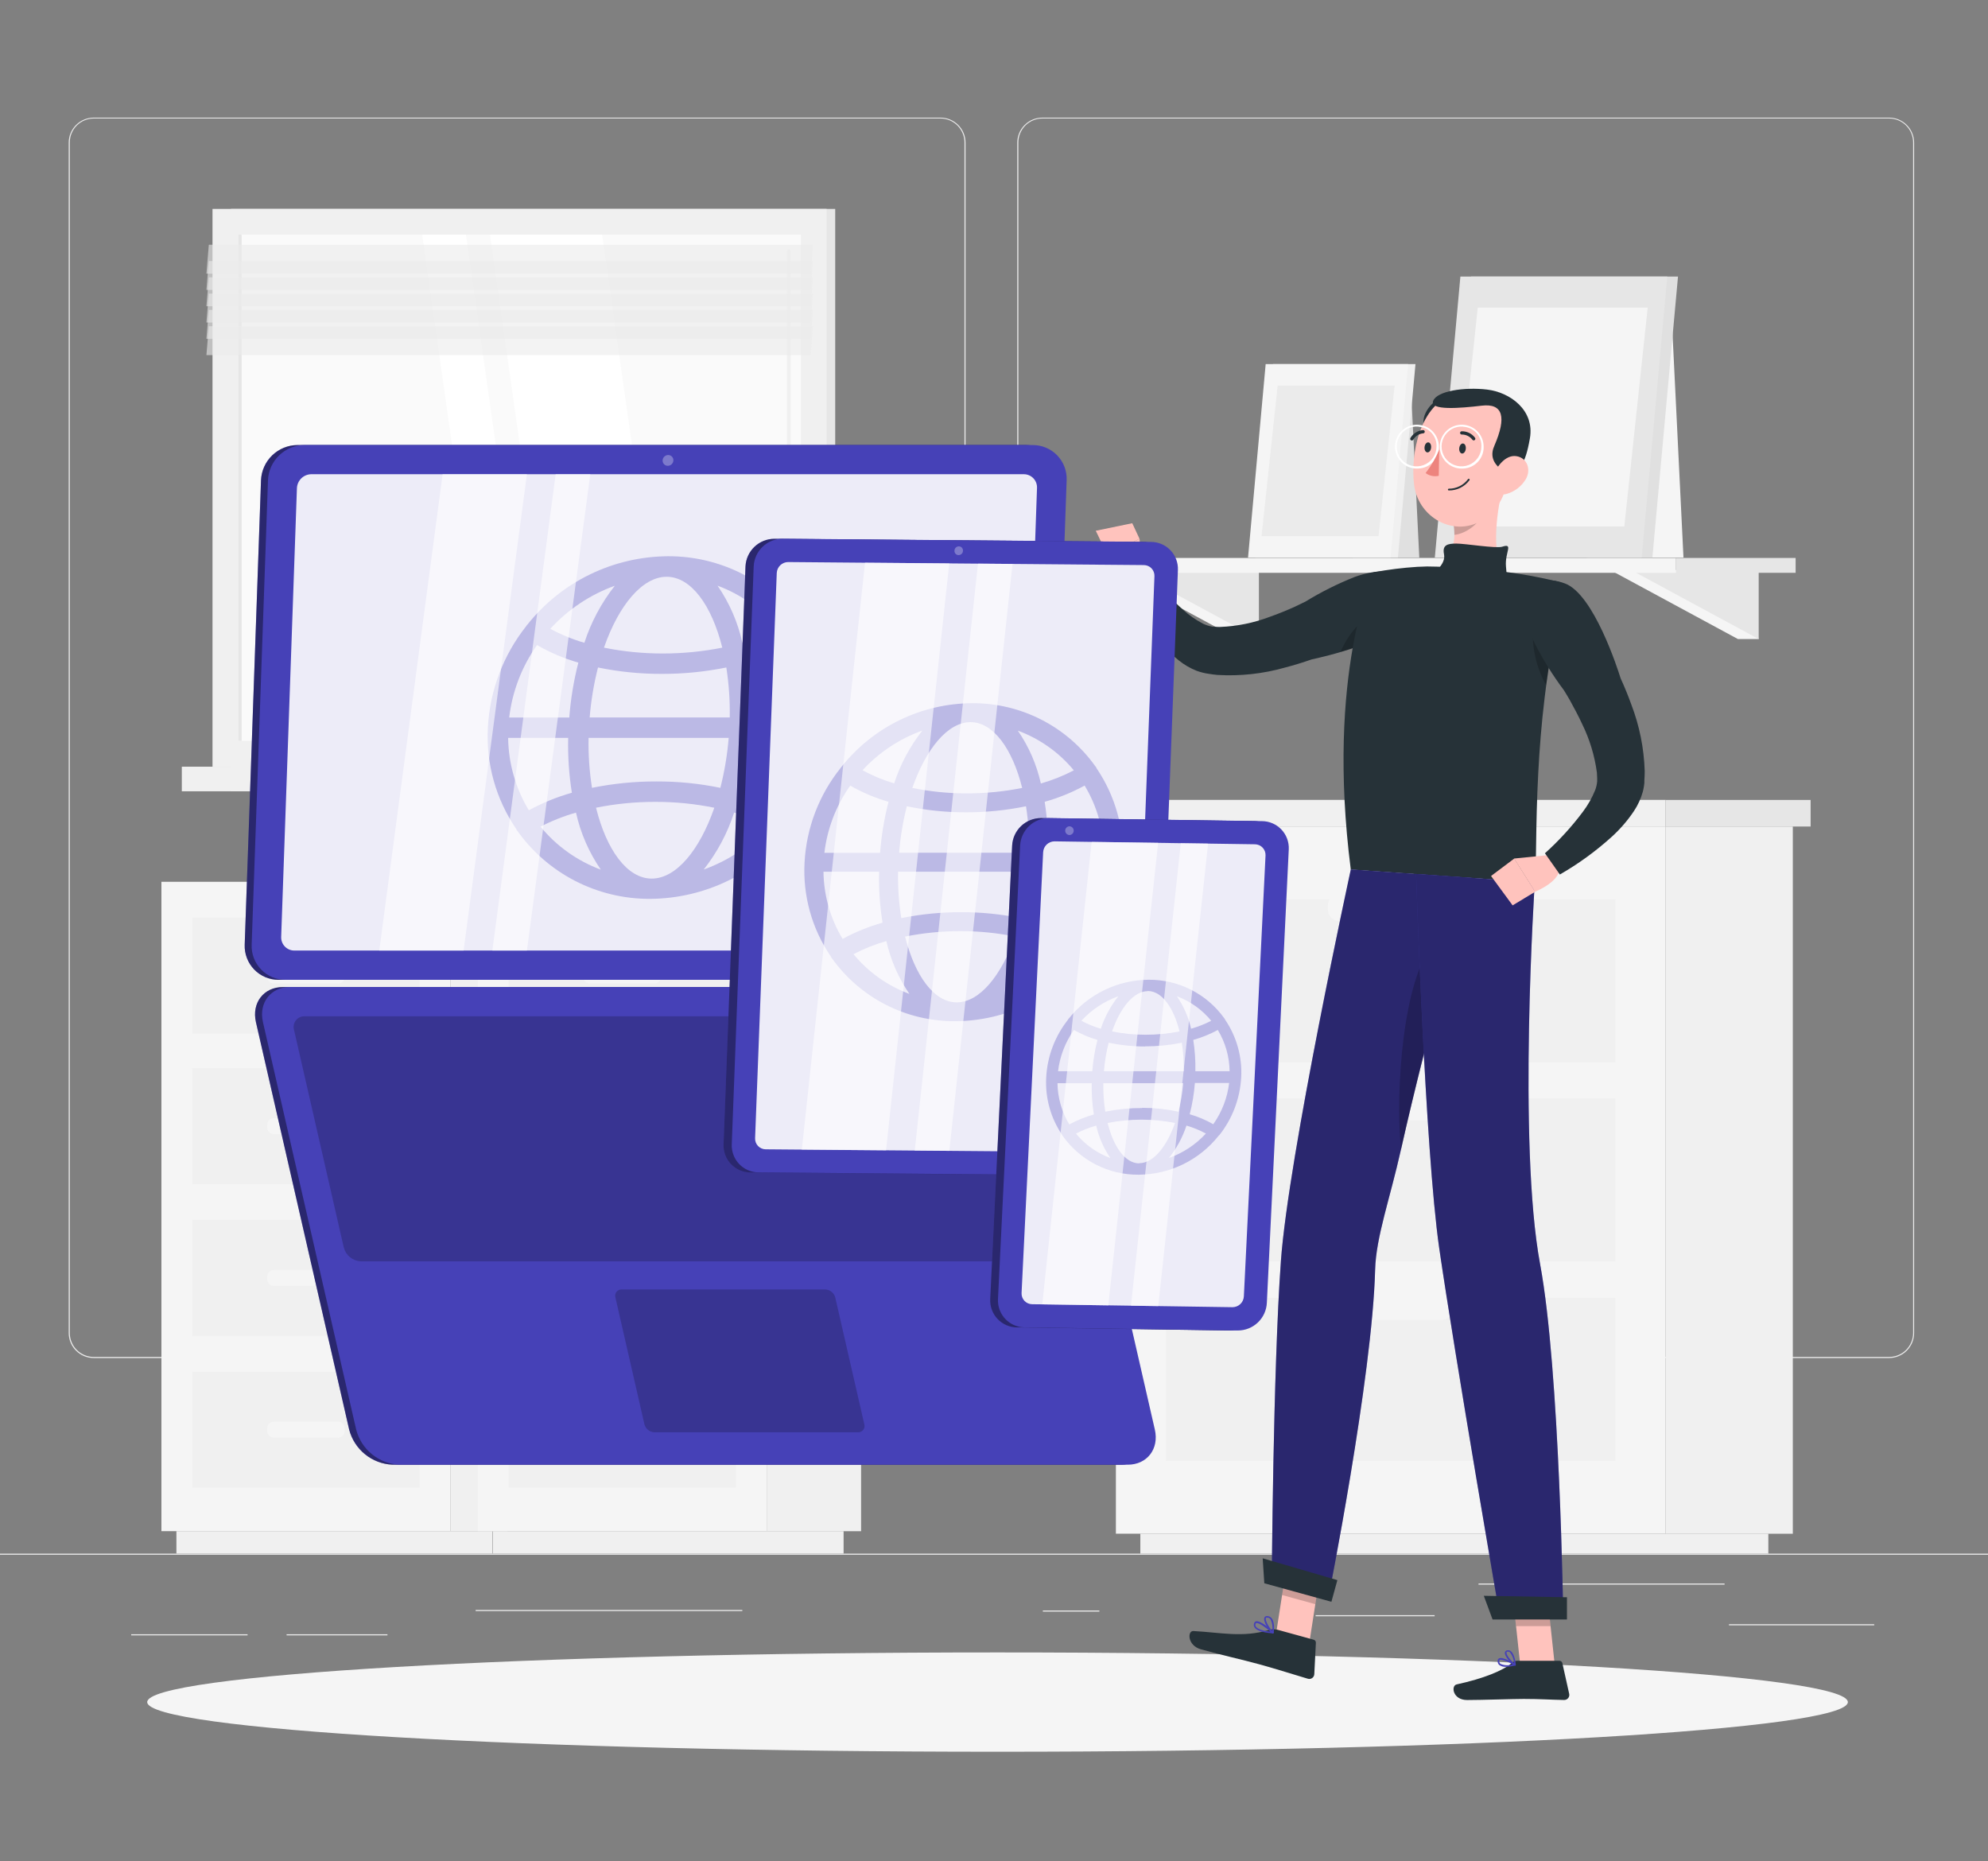 <?xml version="1.0" encoding="UTF-8"?> <svg xmlns="http://www.w3.org/2000/svg" width="563" height="527" viewBox="0 0 563 527" fill="none"><rect x="0" y="0" width="563" height="527" fill="#808080" stroke="none"/><g clip-path="url(#clip0_2642_1130)"><path d="M593 439.938H-28V440.248H593V439.938Z" fill="#EBEBEB"></path><path d="M530.776 459.922H489.641V460.232H530.776V459.922Z" fill="#EBEBEB"></path><path d="M311.339 456.035H295.33V456.346H311.339V456.035Z" fill="#EBEBEB"></path><path d="M406.29 457.352H372.582V457.662H406.29V457.352Z" fill="#EBEBEB"></path><path d="M488.399 448.398H418.71V448.709H488.399V448.398Z" fill="#EBEBEB"></path><path d="M70.106 462.766H37.155V463.076H70.106V462.766Z" fill="#EBEBEB"></path><path d="M109.725 462.766H81.159V463.076H109.725V462.766Z" fill="#EBEBEB"></path><path d="M210.228 455.887H134.702V456.197H210.228V455.887Z" fill="#EBEBEB"></path><path d="M266.354 384.546H26.536C24.658 384.543 22.857 383.794 21.53 382.465C20.203 381.135 19.457 379.333 19.457 377.454V40.338C19.473 38.47 20.226 36.684 21.552 35.368C22.877 34.052 24.668 33.312 26.536 33.309H266.354C268.235 33.309 270.039 34.056 271.369 35.386C272.699 36.716 273.446 38.52 273.446 40.4V377.454C273.446 379.335 272.699 381.139 271.369 382.469C270.039 383.799 268.235 384.546 266.354 384.546ZM26.536 33.557C24.74 33.56 23.018 34.276 21.749 35.548C20.48 36.819 19.767 38.542 19.767 40.338V377.454C19.767 379.251 20.48 380.974 21.749 382.245C23.018 383.516 24.74 384.232 26.536 384.236H266.354C268.152 384.232 269.875 383.517 271.146 382.246C272.417 380.975 273.132 379.252 273.136 377.454V40.338C273.132 38.541 272.417 36.818 271.146 35.547C269.875 34.276 268.152 33.56 266.354 33.557H26.536Z" fill="#EBEBEB"></path><path d="M535.011 384.546H295.181C293.301 384.543 291.499 383.795 290.17 382.465C288.84 381.136 288.092 379.334 288.089 377.454V40.338C288.108 38.469 288.864 36.683 290.191 35.367C291.519 34.051 293.312 33.312 295.181 33.309H535.011C536.877 33.315 538.665 34.057 539.988 35.373C541.311 36.688 542.062 38.472 542.078 40.338V377.454C542.078 379.331 541.334 381.131 540.01 382.46C538.685 383.79 536.887 384.54 535.011 384.546ZM295.181 33.557C293.383 33.56 291.66 34.276 290.389 35.547C289.118 36.818 288.403 38.541 288.399 40.338V377.454C288.403 379.252 289.118 380.975 290.389 382.246C291.66 383.517 293.383 384.232 295.181 384.236H535.011C536.808 384.232 538.531 383.517 539.802 382.246C541.073 380.975 541.789 379.252 541.792 377.454V40.338C541.789 38.541 541.073 36.818 539.802 35.547C538.531 34.276 536.808 33.56 535.011 33.557H295.181Z" fill="#EBEBEB"></path><path d="M65.41 217.102L236.533 217.102L236.533 59.156L65.41 59.156L65.41 217.102Z" fill="#E6E6E6"></path><path d="M60.182 217.102L234.087 217.102L234.087 59.156L60.182 59.156L60.182 217.102Z" fill="#F0F0F0"></path><path d="M65.41 224.066L236.533 224.066V217.099L65.41 217.099V224.066Z" fill="#E6E6E6"></path><path d="M51.488 224.066L225.393 224.066V217.099L51.488 217.099V224.066Z" fill="#F0F0F0"></path><path d="M226.784 209.796V66.469L67.498 66.469V209.796H226.784Z" fill="#FAFAFA"></path><path d="M190.865 209.796L170.521 66.469H138.775L159.119 209.796H190.865Z" fill="white"></path><path d="M223.405 202.52C223.544 202.52 223.677 202.465 223.774 202.368C223.872 202.27 223.927 202.137 223.927 201.999V71.228C223.939 71.152 223.934 71.075 223.913 71.001C223.892 70.927 223.855 70.858 223.805 70.8C223.754 70.741 223.692 70.694 223.622 70.662C223.552 70.63 223.476 70.613 223.399 70.613C223.322 70.613 223.246 70.63 223.176 70.662C223.106 70.694 223.044 70.741 222.994 70.8C222.944 70.858 222.907 70.927 222.886 71.001C222.865 71.075 222.86 71.152 222.871 71.228V201.999C222.871 202.068 222.885 202.137 222.912 202.201C222.939 202.265 222.979 202.323 223.029 202.372C223.078 202.421 223.137 202.459 223.202 202.484C223.267 202.51 223.336 202.522 223.405 202.52Z" fill="#F0F0F0"></path><path d="M152.301 209.796L131.957 66.469H119.574L139.918 209.796H152.301Z" fill="white"></path><path d="M68.429 209.784L68.429 66.457H67.497L67.497 209.784H68.429Z" fill="#E6E6E6"></path><path opacity="0.6" d="M58.456 77.486H229.579L230.262 69.301H59.139L58.456 77.486Z" fill="#EBEBEB"></path><path opacity="0.6" d="M58.456 82.094H229.579L230.262 73.922H59.139L58.456 82.094Z" fill="#EBEBEB"></path><path opacity="0.6" d="M58.456 86.716H229.579L230.262 78.531H59.139L58.456 86.716Z" fill="#EBEBEB"></path><path opacity="0.6" d="M58.456 91.333H229.579L230.262 83.148H59.139L58.456 91.333Z" fill="#EBEBEB"></path><path opacity="0.6" d="M58.456 95.943H229.579L230.262 87.758H59.139L58.456 95.943Z" fill="#EBEBEB"></path><path opacity="0.6" d="M58.456 100.564H229.579L230.262 92.379H59.139L58.456 100.564Z" fill="#EBEBEB"></path><path d="M471.657 434.301H507.725V234.041H471.657V434.301Z" fill="#F0F0F0"></path><path d="M322.94 439.926H500.794V434.287H322.94V439.926Z" fill="#F0F0F0"></path><path d="M471.656 234.027H316.021V434.287H471.656V234.027Z" fill="#F5F5F5"></path><path d="M457.473 311.082H330.192V357.247H457.473V311.082Z" fill="#F0F0F0"></path><path d="M457.473 367.543H330.192V413.708H457.473V367.543Z" fill="#F0F0F0"></path><path d="M379.376 317.266H408.303C410.148 317.266 411.644 315.77 411.644 313.925V312.869C411.644 311.024 410.148 309.528 408.303 309.528H379.376C377.531 309.528 376.035 311.024 376.035 312.869V313.925C376.035 315.77 377.531 317.266 379.376 317.266Z" fill="#F5F5F5"></path><path d="M457.473 254.621H330.192V300.786H457.473V254.621Z" fill="#F0F0F0"></path><path d="M379.376 260.816H408.303C410.148 260.816 411.644 259.321 411.644 257.475V256.42C411.644 254.575 410.148 253.079 408.303 253.079H379.376C377.531 253.079 376.035 254.575 376.035 256.42V257.475C376.035 259.321 377.531 260.816 379.376 260.816Z" fill="#F5F5F5"></path><path d="M379.376 373.727H408.303C410.148 373.727 411.644 372.231 411.644 370.386V369.33C411.644 367.485 410.148 365.989 408.303 365.989H379.376C377.531 365.989 376.035 367.485 376.035 369.33V370.386C376.035 372.231 377.531 373.727 379.376 373.727Z" fill="#F5F5F5"></path><path d="M311.215 234.027L471.656 234.027V226.501L311.215 226.501V234.027Z" fill="#F0F0F0"></path><path d="M512.766 226.516H471.656V234.042H512.766V226.516Z" fill="#E6E6E6"></path><path d="M127.56 433.582H143.719L143.719 249.704H127.56L127.56 433.582Z" fill="#F0F0F0"></path><path d="M49.96 439.914H139.446V433.567H49.96V439.914Z" fill="#F0F0F0"></path><path d="M127.573 249.691H45.713V433.569H127.573V249.691Z" fill="#F5F5F5"></path><path d="M118.829 345.449H54.432V378.288H118.829V345.449Z" fill="#F0F0F0"></path><path d="M118.829 388.422H54.432V421.26H118.829V388.422Z" fill="#F0F0F0"></path><path d="M77.545 364.117H95.74C96.769 364.117 97.603 363.283 97.603 362.254V361.472C97.603 360.443 96.769 359.609 95.74 359.609H77.545C76.516 359.609 75.682 360.443 75.682 361.472V362.254C75.682 363.283 76.516 364.117 77.545 364.117Z" fill="#F5F5F5"></path><path d="M77.545 407.09H95.74C96.769 407.09 97.603 406.256 97.603 405.227V404.444C97.603 403.415 96.769 402.581 95.74 402.581H77.545C76.516 402.581 75.682 403.415 75.682 404.444V405.227C75.682 406.256 76.516 407.09 77.545 407.09Z" fill="#F5F5F5"></path><path d="M118.829 259.836H54.432V292.674H118.829V259.836Z" fill="#F0F0F0"></path><path d="M118.829 302.477H54.432V335.315H118.829V302.477Z" fill="#F0F0F0"></path><path d="M77.545 278.504H95.74C96.769 278.504 97.603 277.67 97.603 276.641V275.858C97.603 274.83 96.769 273.995 95.74 273.995H77.545C76.516 273.995 75.682 274.83 75.682 275.858V276.641C75.682 277.67 76.516 278.504 77.545 278.504Z" fill="#F5F5F5"></path><path d="M77.545 321.141H95.74C96.769 321.141 97.603 320.307 97.603 319.278V318.495C97.603 317.466 96.769 316.632 95.74 316.632H77.545C76.516 316.632 75.682 317.466 75.682 318.495V319.278C75.682 320.307 76.516 321.141 77.545 321.141Z" fill="#F5F5F5"></path><path d="M217.134 433.582H243.861L243.861 249.704H217.134L217.134 433.582Z" fill="#F0F0F0"></path><path d="M139.546 439.914H238.906V433.567H139.546V439.914Z" fill="#F0F0F0"></path><path d="M217.146 249.691H135.286V433.569H217.146V249.691Z" fill="#F5F5F5"></path><path d="M208.414 345.449H144.017V378.288H208.414V345.449Z" fill="#F0F0F0"></path><path d="M208.414 388.422H144.017V421.26H208.414V388.422Z" fill="#F0F0F0"></path><path d="M167.106 364.117H185.301C186.33 364.117 187.164 363.283 187.164 362.254V361.472C187.164 360.443 186.33 359.609 185.301 359.609H167.106C166.077 359.609 165.243 360.443 165.243 361.472V362.254C165.243 363.283 166.077 364.117 167.106 364.117Z" fill="#F5F5F5"></path><path d="M167.106 407.09H185.301C186.33 407.09 187.164 406.256 187.164 405.227V404.444C187.164 403.415 186.33 402.581 185.301 402.581H167.106C166.077 402.581 165.243 403.415 165.243 404.444V405.227C165.243 406.256 166.077 407.09 167.106 407.09Z" fill="#F5F5F5"></path><path d="M208.414 259.836H144.017V292.674H208.414V259.836Z" fill="#F0F0F0"></path><path d="M208.414 302.477H144.017V335.315H208.414V302.477Z" fill="#F0F0F0"></path><path d="M167.106 278.504H185.301C186.33 278.504 187.164 277.67 187.164 276.641V275.858C187.164 274.83 186.33 273.995 185.301 273.995H167.106C166.077 273.995 165.243 274.83 165.243 275.858V276.641C165.243 277.67 166.077 278.504 167.106 278.504Z" fill="#F5F5F5"></path><path d="M167.106 321.141H185.301C186.33 321.141 187.164 320.307 187.164 319.278V318.495C187.164 317.466 186.33 316.632 185.301 316.632H167.106C166.077 316.632 165.243 317.466 165.243 318.495V319.278C165.243 320.307 166.077 321.141 167.106 321.141Z" fill="#F5F5F5"></path><path d="M449.462 157.892H476.761L473.544 92.215H449.462V157.892Z" fill="#F5F5F5"></path><path d="M492.175 161.445L498.062 180.957H492.175L456.082 161.445H492.175Z" fill="#F5F5F5"></path><path d="M498.061 161.445V180.957L461.969 161.445H498.061Z" fill="#E6E6E6"></path><path d="M350.636 161.445L356.524 180.957H350.636L314.544 161.445H350.636Z" fill="#F5F5F5"></path><path d="M356.523 161.445V180.957L320.431 161.445H356.523Z" fill="#E6E6E6"></path><path d="M508.519 157.992H474.638V162.203H508.519V157.992Z" fill="#E6E6E6"></path><path d="M306.185 162.203L474.638 162.203V157.993L306.185 157.993V162.203Z" fill="#F5F5F5"></path><path d="M409.37 157.892H467.955L475.209 78.305H416.611L409.37 157.892Z" fill="#E0E0E0"></path><path d="M406.34 157.892H464.925L472.166 78.305H413.581L406.34 157.892Z" fill="#E6E6E6"></path><path d="M460.006 149.089L466.626 87.113H418.499L411.879 149.089H460.006Z" fill="#F5F5F5"></path><path d="M383.151 157.893H401.943L399.72 112.672H383.151V157.893Z" fill="#E0E0E0"></path><path d="M355.542 157.895H395.882L400.863 103.098H360.522L355.542 157.895Z" fill="#F0F0F0"></path><path d="M353.443 157.895H393.796L398.776 103.098H358.436L353.443 157.895Z" fill="#F5F5F5"></path><path d="M390.405 151.831L394.963 109.156H361.827L357.269 151.831H390.405Z" fill="#EBEBEB"></path><path d="M282.5 496.029C415.496 496.029 523.311 489.734 523.311 481.97C523.311 474.205 415.496 467.91 282.5 467.91C149.503 467.91 41.688 474.205 41.688 481.97C41.688 489.734 149.503 496.029 282.5 496.029Z" fill="#F5F5F5"></path><path d="M370.806 465.139L361.392 462.556L364.894 440.051L374.308 442.647L370.806 465.139Z" fill="#FFC3BD"></path><path d="M440.296 471.398H430.521L428.087 448.781H437.861L440.296 471.398Z" fill="#FFC3BD"></path><path d="M429.726 470.27H441.625C441.819 470.271 442.007 470.337 442.158 470.459C442.309 470.581 442.415 470.751 442.457 470.94L444.394 479.634C444.439 479.847 444.436 480.067 444.384 480.277C444.332 480.488 444.233 480.685 444.094 480.852C443.956 481.019 443.781 481.153 443.584 481.243C443.386 481.333 443.171 481.378 442.954 481.373C439.128 481.311 436.334 481.075 431.502 481.075C428.534 481.075 419.592 481.385 415.493 481.385C411.394 481.385 410.848 477.336 412.525 476.964C420.051 475.324 425.727 473.052 428.137 470.891C428.571 470.492 429.138 470.271 429.726 470.27Z" fill="#263238"></path><path d="M361.752 461.474L372.035 464.306C372.222 464.359 372.385 464.474 372.498 464.632C372.611 464.79 372.667 464.981 372.656 465.175L372.209 474.055C372.201 474.271 372.144 474.481 372.042 474.671C371.94 474.861 371.796 475.025 371.621 475.15C371.446 475.276 371.245 475.36 371.033 475.397C370.82 475.433 370.603 475.42 370.396 475.359C366.67 474.267 361.404 472.577 356.734 471.298C351.282 469.795 346.487 468.814 340.104 467.026C336.241 465.958 336.241 461.76 337.955 461.847C345.767 462.269 351.828 463.759 359.268 461.586C360.069 461.318 360.929 461.279 361.752 461.474Z" fill="#263238"></path><path opacity="0.2" d="M364.893 440.062L363.08 451.65L372.507 454.246L374.308 442.658L364.893 440.062Z" fill="black"></path><path opacity="0.2" d="M437.861 448.797H428.087L429.354 460.459H439.116L437.861 448.797Z" fill="black"></path><path d="M323.56 161.931L322.716 152.566L313.55 157.025C313.55 157.025 315.959 165.334 320.505 164.477L323.56 161.931Z" fill="#FFC3BD"></path><path d="M320.654 148.156L310.32 150.292L313.574 157.024L322.715 152.565L320.654 148.156Z" fill="#FFC3BD"></path><path d="M383.71 163.347C378.83 165.281 374.126 167.633 369.651 170.377C368.694 170.849 367.738 171.321 366.769 171.768C364.409 172.836 362.012 173.817 359.603 174.662C355.098 176.373 350.346 177.342 345.531 177.531C345.009 177.531 344.475 177.531 343.978 177.468H343.618H343.457C343.327 177.452 343.198 177.427 343.072 177.394C342.249 177.236 341.451 176.968 340.699 176.599C338.606 175.513 336.664 174.155 334.924 172.563C330.984 168.997 327.398 165.058 324.218 160.801L317.847 164.44C320.337 169.889 323.397 175.06 326.975 179.865C328.945 182.515 331.24 184.906 333.806 186.982C335.352 188.234 337.083 189.24 338.936 189.963C339.473 190.158 340.02 190.324 340.575 190.46L341.457 190.658L342.14 190.77C343.022 190.932 343.904 191.031 344.773 191.118C351.221 191.5 357.687 190.795 363.9 189.031C366.483 188.361 368.992 187.578 371.464 186.721C374.122 186.162 395.981 181.319 399.719 173.482C404.551 163.334 395.335 159.199 383.71 163.347Z" fill="#263238"></path><path opacity="0.2" d="M379.574 184.622C382.646 183.743 385.665 182.69 388.616 181.467L389.361 173.469C389.361 173.469 383.524 175.853 379.574 184.622Z" fill="black"></path><path d="M441.475 164.762C441.76 164.835 442.027 164.965 442.262 165.142C442.497 165.319 442.695 165.541 442.844 165.795C442.992 166.049 443.09 166.33 443.13 166.621C443.17 166.913 443.152 167.21 443.077 167.494C440.523 177.345 438.644 187.358 437.451 197.464C436.532 205.027 435.973 212.243 435.638 218.801C434.818 234.152 435.153 245.852 434.706 249.851C427.068 249.33 398.291 247.367 382.542 246.225C375.45 190.67 389.001 162.054 389.001 162.054C393.105 161.283 397.253 160.764 401.421 160.502C402.302 160.502 403.197 160.415 404.116 160.402C411.525 160.489 418.923 161.003 426.273 161.942C427.664 162.104 429.067 162.315 430.446 162.539C434.942 163.222 438.991 164.166 441.475 164.762Z" fill="#263238"></path><path opacity="0.2" d="M434.433 174.898C433.403 181.474 434.61 188.205 437.861 194.013C438.482 189.405 439.252 184.698 440.196 179.941L434.433 174.898Z" fill="black"></path><path d="M425.876 136.805C423.976 143.847 422.15 156.403 425.777 162.03C421.865 165.532 417.207 164.65 413.22 164.029C408.364 163.272 407.718 162.166 409.258 159.893C410.215 158.85 410.389 157.782 411.295 155.348C412.028 152.781 412.088 150.07 411.469 147.473L425.876 136.805Z" fill="#FFC3BD"></path><path d="M408.936 156.886C409.569 160.078 405.619 161.78 406.774 163.171C407.93 164.562 418.226 168.064 422.759 166.412C427.292 164.761 426.808 164.351 426.485 160.352C426.162 156.352 428.721 153.744 425.417 154.812C423.728 155.359 414.959 153.918 412.438 153.918C409.917 153.918 408.426 154.328 408.936 156.886Z" fill="#263238"></path><path opacity="0.2" d="M420.001 141.164L411.469 147.461C411.726 148.775 411.863 150.109 411.879 151.448C414.946 151.224 419.331 148.181 419.902 145.027C420.166 143.755 420.2 142.447 420.001 141.164Z" fill="black"></path><path d="M407.01 113.342C404.836 114.348 401.321 119.043 404.215 122.148C407.109 125.253 410.077 111.939 407.01 113.342Z" fill="#263238"></path><path d="M428.732 126.559C427.13 136.122 426.671 141.798 421.28 146.232C413.195 152.889 401.781 147.226 400.489 137.377C399.334 128.521 402.154 114.375 411.978 111.543C414.14 110.903 416.431 110.827 418.631 111.323C420.831 111.818 422.867 112.869 424.547 114.374C426.226 115.879 427.492 117.789 428.225 119.922C428.958 122.055 429.132 124.339 428.732 126.559Z" fill="#FFC3BD"></path><path d="M425.876 133.414C422.299 131.141 422.15 128.508 423.23 126.148C426.671 118.175 425.714 114.138 419.604 114.871C413.493 115.604 404.787 116.312 405.867 113.517C406.948 110.723 414.623 109.543 421.144 110.313C427.664 111.083 434.657 116.15 433.266 124.124C431.924 131.75 430.297 133.911 425.876 133.414Z" fill="#263238"></path><path d="M432.161 135.586C430.941 137.698 428.937 139.242 426.584 139.884C423.454 140.703 421.951 137.896 422.858 134.916C423.678 132.295 426.298 128.706 429.416 129.165C432.533 129.625 433.626 132.978 432.161 135.586Z" fill="#FFC3BD"></path><path d="M360.162 448.509L376.097 452.894C376.097 452.894 388.654 389.961 389.436 359.545C389.672 350.292 393.671 339.35 396.727 325.613C400.602 308.312 405.421 289.595 409.42 274.94C413.618 259.502 416.81 248.585 416.81 248.585L382.555 246.188C382.555 246.188 364.869 327.427 362.745 357.16C360.522 388.074 360.162 448.509 360.162 448.509Z" fill="#4641B7"></path><path opacity="0.4" d="M360.162 448.509L376.097 452.894C376.097 452.894 388.654 389.961 389.436 359.545C389.672 350.292 393.671 339.35 396.727 325.613C400.602 308.312 405.421 289.595 409.42 274.94C413.618 259.502 416.81 248.585 416.81 248.585L382.555 246.188C382.555 246.188 364.869 327.427 362.745 357.16C360.522 388.074 360.162 448.509 360.162 448.509Z" fill="black"></path><path opacity="0.2" d="M396.763 325.614C400.638 308.313 405.457 289.596 409.457 274.94L405.904 267.277C397.372 277.375 395.087 308.636 396.763 325.614Z" fill="black"></path><path d="M401.036 247.48C401.036 247.48 403.52 325.18 407.594 353.498C412.115 384.548 424.833 458.198 424.833 458.198H442.718C442.718 458.198 441.761 388.025 436.16 357.981C429.776 323.777 434.657 249.828 434.657 249.828L401.036 247.48Z" fill="#4641B7"></path><path opacity="0.4" d="M401.036 247.48C401.036 247.48 403.52 325.18 407.594 353.498C412.115 384.548 424.833 458.198 424.833 458.198H442.718C442.718 458.198 441.761 388.025 436.16 357.981C429.776 323.777 434.657 249.828 434.657 249.828L401.036 247.48Z" fill="black"></path><path d="M422.697 458.582H443.761V452.285L420.213 451.875L422.697 458.582Z" fill="#263238"></path><path d="M358.05 448.325L377.053 453.566L378.742 447.431L357.591 441.258L358.05 448.325Z" fill="#263238"></path><path d="M415.108 127.092C415.033 127.875 414.549 128.471 414.04 128.421C413.53 128.372 413.17 127.689 413.257 126.906C413.344 126.124 413.816 125.527 414.338 125.577C414.859 125.627 415.195 126.31 415.108 127.092Z" fill="#263238"></path><path d="M405.283 126.78C405.209 127.562 404.724 128.159 404.203 128.096C403.681 128.034 403.346 127.364 403.433 126.581C403.52 125.799 403.992 125.215 404.513 125.265C405.035 125.314 405.37 125.997 405.283 126.78Z" fill="#263238"></path><path d="M414.413 132.669C413.169 132.761 411.926 132.477 410.847 131.853C409.767 131.229 408.9 130.294 408.358 129.171C407.817 128.047 407.627 126.787 407.812 125.554C407.997 124.32 408.549 123.171 409.397 122.256C410.244 121.341 411.347 120.703 412.563 120.423C413.778 120.144 415.049 120.237 416.211 120.691C417.373 121.144 418.371 121.937 419.076 122.966C419.781 123.994 420.16 125.212 420.163 126.459C420.217 128.043 419.643 129.584 418.566 130.747C417.489 131.91 415.996 132.601 414.413 132.669ZM414.413 120.807C413.28 120.702 412.142 120.942 411.148 121.495C410.154 122.049 409.351 122.89 408.844 123.908C408.337 124.926 408.149 126.074 408.306 127.2C408.463 128.327 408.957 129.38 409.724 130.22C410.49 131.061 411.493 131.65 412.6 131.911C413.707 132.171 414.867 132.091 415.928 131.68C416.989 131.269 417.9 130.547 418.543 129.608C419.186 128.67 419.53 127.559 419.53 126.421C419.584 125.005 419.076 123.625 418.118 122.581C417.16 121.536 415.828 120.912 414.413 120.845V120.807Z" fill="white"></path><path d="M401.732 132.669C400.488 132.761 399.246 132.477 398.166 131.853C397.086 131.229 396.219 130.294 395.678 129.171C395.137 128.047 394.946 126.787 395.131 125.554C395.317 124.32 395.869 123.171 396.716 122.256C397.563 121.341 398.667 120.703 399.882 120.423C401.097 120.144 402.369 120.237 403.53 120.691C404.692 121.144 405.69 121.937 406.395 122.966C407.1 123.994 407.479 125.212 407.482 126.459C407.536 128.043 406.962 129.584 405.885 130.747C404.808 131.91 403.316 132.601 401.732 132.669ZM401.732 120.807C400.6 120.697 399.462 120.932 398.466 121.48C397.47 122.028 396.663 122.865 396.151 123.88C395.639 124.895 395.446 126.041 395.597 127.168C395.748 128.295 396.236 129.35 396.997 130.194C397.758 131.039 398.756 131.634 399.861 131.901C400.967 132.168 402.127 132.094 403.189 131.69C404.252 131.286 405.168 130.571 405.816 129.637C406.465 128.703 406.816 127.595 406.824 126.459C406.888 125.04 406.389 123.654 405.435 122.602C404.481 121.55 403.15 120.919 401.732 120.845V120.807Z" fill="white"></path><path d="M407.594 127.289C406.616 129.678 405.317 131.922 403.731 133.959C404.259 134.35 404.866 134.622 405.51 134.755C406.153 134.888 406.818 134.879 407.457 134.729L407.594 127.289Z" fill="#ED847E"></path><path d="M417.443 124.694C417.361 124.712 417.276 124.706 417.196 124.678C417.117 124.649 417.048 124.599 416.996 124.532C416.647 124.066 416.193 123.689 415.671 123.43C415.149 123.171 414.573 123.038 413.99 123.042C413.93 123.047 413.869 123.04 413.812 123.021C413.754 123.003 413.701 122.973 413.655 122.934C413.608 122.895 413.571 122.847 413.543 122.793C413.515 122.739 413.499 122.68 413.494 122.62C413.489 122.559 413.496 122.499 413.514 122.441C413.533 122.383 413.563 122.33 413.602 122.284C413.641 122.238 413.689 122.2 413.743 122.172C413.797 122.145 413.856 122.128 413.916 122.123C414.649 122.102 415.377 122.257 416.038 122.574C416.699 122.892 417.275 123.363 417.716 123.949C417.793 124.046 417.828 124.17 417.814 124.293C417.8 124.416 417.738 124.529 417.642 124.607C417.582 124.648 417.514 124.678 417.443 124.694Z" fill="#263238"></path><path d="M410.301 138.877C411.44 138.893 412.567 138.637 413.586 138.129C414.606 137.622 415.49 136.877 416.163 135.958C416.2 135.902 416.212 135.834 416.198 135.769C416.184 135.704 416.145 135.647 416.089 135.611C416.061 135.593 416.03 135.58 415.998 135.574C415.965 135.568 415.932 135.569 415.9 135.576C415.834 135.59 415.777 135.629 415.741 135.685C415.108 136.528 414.286 137.211 413.342 137.679C412.397 138.148 411.355 138.388 410.301 138.38C410.268 138.38 410.236 138.387 410.206 138.399C410.176 138.412 410.149 138.43 410.125 138.453C410.102 138.476 410.084 138.504 410.072 138.534C410.059 138.564 410.053 138.596 410.053 138.629C410.053 138.661 410.059 138.694 410.072 138.724C410.084 138.754 410.102 138.781 410.125 138.804C410.149 138.827 410.176 138.846 410.206 138.858C410.236 138.871 410.268 138.877 410.301 138.877Z" fill="#263238"></path><path d="M399.868 124.733C399.768 124.734 399.67 124.708 399.583 124.659C399.481 124.592 399.409 124.49 399.382 124.372C399.354 124.254 399.373 124.13 399.434 124.025C399.808 123.39 400.329 122.854 400.954 122.463C401.579 122.072 402.288 121.837 403.023 121.777C403.146 121.777 403.264 121.825 403.353 121.911C403.441 121.997 403.492 122.114 403.495 122.237C403.492 122.359 403.443 122.475 403.358 122.563C403.273 122.651 403.158 122.703 403.036 122.709C402.457 122.762 401.901 122.953 401.412 123.266C400.923 123.58 400.518 124.006 400.229 124.51C400.19 124.572 400.137 124.624 400.074 124.663C400.012 124.702 399.942 124.726 399.868 124.733Z" fill="#263238"></path><path d="M426.497 471.982C425.83 472.033 425.165 471.858 424.61 471.485C424.434 471.333 424.298 471.141 424.216 470.924C424.133 470.707 424.106 470.473 424.138 470.243C424.135 470.11 424.169 469.979 424.237 469.864C424.305 469.75 424.404 469.658 424.523 469.597C425.616 469.038 428.758 470.976 429.118 471.199C429.154 471.223 429.183 471.256 429.201 471.296C429.219 471.336 429.224 471.38 429.217 471.423C429.213 471.47 429.194 471.515 429.163 471.55C429.132 471.586 429.09 471.611 429.043 471.621C428.211 471.836 427.357 471.957 426.497 471.982ZM425.044 469.957C424.941 469.948 424.837 469.97 424.746 470.019C424.672 470.019 424.61 470.106 424.597 470.292C424.576 470.446 424.593 470.603 424.647 470.748C424.701 470.893 424.791 471.023 424.908 471.125C425.998 471.622 427.238 471.684 428.373 471.298C427.359 470.642 426.229 470.187 425.044 469.957Z" fill="#4641B7"></path><path d="M429.056 471.636H428.944C427.938 471.089 425.976 468.941 426.187 467.91C426.221 467.74 426.312 467.587 426.445 467.476C426.579 467.365 426.746 467.303 426.919 467.301C427.097 467.276 427.277 467.29 427.449 467.341C427.62 467.393 427.779 467.481 427.913 467.599C429.043 468.518 429.279 471.325 429.279 471.462C429.285 471.503 429.279 471.545 429.261 471.582C429.244 471.62 429.215 471.651 429.18 471.673C429.136 471.672 429.093 471.659 429.056 471.636ZM427.081 467.674H426.982C426.683 467.674 426.646 467.848 426.646 467.91C426.522 468.543 427.764 470.17 428.77 470.928C428.705 469.816 428.302 468.75 427.615 467.872C427.45 467.731 427.236 467.659 427.019 467.674H427.081Z" fill="#4641B7"></path><path d="M360.484 462.519C358.882 462.408 356.088 462.035 355.305 460.83C355.179 460.651 355.102 460.442 355.082 460.224C355.063 460.006 355.101 459.787 355.193 459.588C355.229 459.467 355.296 459.357 355.388 459.27C355.479 459.183 355.592 459.121 355.715 459.091C357.032 458.793 360.298 461.737 360.683 462.072C360.718 462.1 360.744 462.138 360.757 462.181C360.77 462.224 360.77 462.27 360.757 462.313C360.743 462.356 360.717 462.394 360.682 462.422C360.647 462.45 360.604 462.467 360.559 462.47L360.484 462.519ZM355.839 459.588H355.777C355.728 459.601 355.683 459.628 355.648 459.665C355.612 459.703 355.588 459.749 355.578 459.799C355.524 459.925 355.501 460.062 355.511 460.198C355.522 460.335 355.567 460.467 355.641 460.582C356.088 461.253 357.603 461.824 359.776 461.998C358.472 460.868 356.609 459.501 355.839 459.588Z" fill="#4641B7"></path><path d="M360.485 462.521C360.457 462.532 360.428 462.538 360.398 462.538C360.368 462.538 360.339 462.532 360.311 462.521C359.317 461.701 357.616 459.043 358.088 458.025C358.2 457.789 358.46 457.528 359.094 457.627C359.322 457.667 359.539 457.753 359.733 457.879C359.928 458.005 360.094 458.168 360.224 458.36C361.143 459.664 360.696 462.272 360.684 462.384C360.678 462.424 360.661 462.462 360.635 462.493C360.608 462.524 360.574 462.546 360.535 462.558L360.485 462.521ZM358.746 458.025C358.56 458.025 358.523 458.136 358.51 458.174C358.225 458.782 359.317 460.794 360.286 461.813C360.477 460.712 360.32 459.579 359.839 458.571C359.744 458.43 359.622 458.31 359.478 458.218C359.335 458.126 359.175 458.064 359.007 458.037C358.919 458.038 358.831 458.05 358.746 458.074V458.025Z" fill="#4641B7"></path><path d="M438.731 242.113L428.795 243.107L434.719 252.509C434.719 252.509 442.767 249.342 441.563 244.895L438.731 242.113Z" fill="#FFC3BD"></path><path d="M422.262 248.049L428.372 256.37L434.769 252.507L428.844 243.105L422.262 248.049Z" fill="#FFC3BD"></path><path d="M461.968 199.439C461.074 196.955 460.056 194.471 458.975 192.123C458.168 189.528 451.337 168.215 443.177 165.209C432.657 161.334 429.391 170.898 434.595 182.088C436.967 186.771 439.743 191.238 442.891 195.44C443.45 196.346 444.009 197.253 444.531 198.172C445.773 200.432 447.015 202.73 448.083 205.053C450.204 209.376 451.609 214.015 452.243 218.789C452.243 219.323 452.318 219.845 452.318 220.354V220.714C452.312 220.768 452.312 220.822 452.318 220.876C452.328 221.004 452.328 221.133 452.318 221.261C452.243 222.111 452.051 222.947 451.747 223.745C450.857 225.928 449.688 227.986 448.269 229.868C445.079 234.125 441.481 238.06 437.526 241.617L441.748 247.628C446.946 244.645 451.813 241.119 456.267 237.109C458.726 234.903 460.899 232.4 462.738 229.657C463.839 227.999 464.677 226.18 465.222 224.266C465.373 223.715 465.489 223.155 465.57 222.59L465.682 221.695V221C465.756 220.106 465.769 219.224 465.781 218.355C465.582 211.88 464.293 205.485 461.968 199.439Z" fill="#263238"></path><path d="M78.899 277.448H285.183C287.844 277.422 290.394 276.378 292.309 274.53C294.224 272.682 295.358 270.171 295.479 267.512L300.099 135.959C300.149 134.671 299.938 133.385 299.479 132.179C299.019 130.974 298.32 129.874 297.425 128.946C296.529 128.018 295.455 127.28 294.267 126.778C293.078 126.276 291.801 126.019 290.511 126.023H84.215C81.553 126.046 79.001 127.09 77.085 128.938C75.169 130.787 74.036 133.3 73.918 135.959L69.298 267.5C69.248 268.79 69.459 270.078 69.92 271.285C70.38 272.491 71.079 273.593 71.976 274.522C72.873 275.451 73.949 276.19 75.139 276.693C76.328 277.195 77.607 277.452 78.899 277.448Z" fill="#4641B7"></path><path opacity="0.4" d="M78.899 277.448H285.183C287.844 277.422 290.394 276.378 292.309 274.53C294.224 272.682 295.358 270.171 295.479 267.512L300.099 135.959C300.149 134.671 299.938 133.385 299.479 132.179C299.019 130.974 298.32 129.874 297.425 128.946C296.529 128.018 295.455 127.28 294.267 126.778C293.078 126.276 291.801 126.019 290.511 126.023H84.215C81.553 126.046 79.001 127.09 77.085 128.938C75.169 130.787 74.036 133.3 73.918 135.959L69.298 267.5C69.248 268.79 69.459 270.078 69.92 271.285C70.38 272.491 71.079 273.593 71.976 274.522C72.873 275.451 73.949 276.19 75.139 276.693C76.328 277.195 77.607 277.452 78.899 277.448Z" fill="black"></path><path d="M80.862 277.448H287.158C289.818 277.419 292.367 276.374 294.281 274.527C296.195 272.679 297.331 270.17 297.454 267.512L302.074 135.96C302.125 134.67 301.913 133.383 301.453 132.177C300.992 130.97 300.293 129.87 299.396 128.942C298.498 128.013 297.423 127.276 296.233 126.774C295.043 126.273 293.765 126.018 292.474 126.024H86.177C83.517 126.05 80.969 127.094 79.056 128.943C77.143 130.791 76.011 133.302 75.894 135.96L71.273 267.5C71.221 268.79 71.431 270.077 71.89 271.284C72.349 272.49 73.047 273.592 73.943 274.521C74.839 275.451 75.914 276.19 77.103 276.693C78.292 277.196 79.571 277.453 80.862 277.448Z" fill="#4641B7"></path><path opacity="0.9" d="M285.182 269.162C286.232 269.151 287.238 268.738 287.994 268.008C288.749 267.278 289.196 266.287 289.244 265.238L293.678 138.206C293.705 137.7 293.628 137.194 293.453 136.719C293.278 136.244 293.008 135.809 292.659 135.442C292.31 135.075 291.89 134.782 291.425 134.583C290.959 134.383 290.458 134.281 289.952 134.281H88.151C87.102 134.296 86.098 134.71 85.343 135.439C84.589 136.168 84.141 137.158 84.09 138.206L79.631 265.238C79.604 265.743 79.681 266.249 79.856 266.725C80.031 267.2 80.301 267.635 80.65 268.002C80.999 268.369 81.418 268.662 81.884 268.861C82.35 269.061 82.851 269.163 83.357 269.162H285.182Z" fill="white"></path><path opacity="0.3" d="M224.3 234.786C230.823 226.569 234.626 216.524 235.18 206.047C235.718 195.867 232.89 185.793 227.132 177.381V177.232C227.034 177.088 226.926 176.951 226.809 176.822C222.536 170.803 216.874 165.904 210.303 162.541C203.732 159.179 196.446 157.453 189.064 157.509C181.434 157.567 173.912 159.331 167.051 162.67C160.189 166.009 154.161 170.841 149.407 176.81C149.308 176.922 149.209 177.021 149.122 177.133C149.104 177.175 149.083 177.217 149.06 177.257C142.529 185.476 138.721 195.526 138.167 206.009C137.607 216.224 140.441 226.338 146.228 234.774C146.223 234.811 146.223 234.849 146.228 234.886L146.34 235.022C150.606 241.097 156.283 246.045 162.883 249.442C169.484 252.838 176.81 254.581 184.233 254.522C191.851 254.462 199.36 252.703 206.212 249.373C213.065 246.042 219.087 241.224 223.84 235.271C223.955 235.148 224.062 235.02 224.163 234.886C224.211 234.856 224.257 234.822 224.3 234.786ZM184.556 248.784C177.613 248.784 171.763 240.673 168.795 228.713C174.336 227.602 179.973 227.049 185.624 227.061C191.222 227.049 196.807 227.606 202.292 228.725C198.143 240.723 191.499 248.784 184.568 248.784H184.556ZM185.91 221.273C179.778 221.261 173.661 221.868 167.652 223.087C166.915 218.409 166.591 213.675 166.684 208.94H206.365C205.976 213.714 205.187 218.446 204.006 223.087C198.056 221.864 191.996 221.256 185.922 221.273H185.91ZM143.893 208.94H160.908C160.787 214.14 161.137 219.341 161.952 224.478C157.716 225.669 153.629 227.336 149.768 229.446C146.021 223.255 143.997 216.176 143.905 208.94H143.893ZM152.09 182.66C155.774 184.784 159.703 186.453 163.79 187.628C162.48 192.726 161.62 197.929 161.219 203.178H144.203C145.074 195.786 147.785 188.731 152.09 182.66ZM188.791 163.322C195.734 163.322 201.571 171.432 204.552 183.392C199.006 184.496 193.365 185.05 187.711 185.044C182.113 185.054 176.529 184.501 171.043 183.392C175.191 171.432 181.898 163.322 188.779 163.322H188.791ZM187.437 190.82C193.569 190.831 199.686 190.224 205.695 189.006C206.426 193.689 206.751 198.426 206.664 203.165H166.994C167.376 198.387 168.166 193.65 169.354 189.006C175.299 190.23 181.355 190.837 187.425 190.82H187.437ZM229.454 203.165H212.439C212.554 197.961 212.205 192.757 211.396 187.615C215.63 186.42 219.717 184.753 223.58 182.647C227.323 188.844 229.347 195.926 229.442 203.165H229.454ZM212.153 208.94H229.169C228.286 216.323 225.571 223.368 221.269 229.433C217.584 227.312 213.656 225.643 209.57 224.465C210.884 219.376 211.744 214.181 212.141 208.94H212.153ZM220.288 178.027C217.083 179.687 213.716 181.014 210.241 181.989C208.957 176.205 206.571 170.723 203.211 165.843C209.879 168.319 215.769 172.524 220.276 178.027H220.288ZM174.111 165.868C170.308 170.7 167.39 176.166 165.491 182.014C162.142 181.042 158.907 179.714 155.841 178.052C160.853 172.575 167.118 168.395 174.098 165.868H174.111ZM153.084 234.078C156.288 232.422 159.65 231.09 163.119 230.104C164.405 235.887 166.792 241.369 170.149 246.25C163.478 243.779 157.584 239.578 153.071 234.078H153.084ZM199.286 246.225C203.097 241.399 206.015 235.931 207.906 230.079C211.256 231.053 214.492 232.385 217.556 234.054C212.542 239.531 206.272 243.708 199.286 246.225Z" fill="#4641B7"></path><path opacity="0.6" d="M125.35 134.281L107.415 269.162H131.286L149.221 134.281H125.35Z" fill="white"></path><path opacity="0.6" d="M157.368 134.281L139.434 269.162H149.221L167.167 134.281H157.368Z" fill="white"></path><path opacity="0.3" d="M187.649 130.371C187.64 130.57 187.672 130.768 187.743 130.954C187.814 131.14 187.921 131.31 188.06 131.453C188.198 131.596 188.364 131.709 188.547 131.786C188.731 131.862 188.928 131.901 189.127 131.899C189.536 131.896 189.928 131.736 190.222 131.451C190.515 131.167 190.688 130.78 190.704 130.371C190.713 130.173 190.68 129.974 190.61 129.789C190.539 129.603 190.431 129.433 190.293 129.29C190.155 129.147 189.989 129.034 189.806 128.957C189.622 128.881 189.425 128.842 189.226 128.844C188.817 128.847 188.425 129.007 188.131 129.292C187.838 129.576 187.665 129.963 187.649 130.371Z" fill="white"></path><path d="M317.413 414.75H111.104C108.274 414.615 105.56 413.578 103.361 411.79C101.162 410.002 99.593 407.558 98.883 404.814L72.478 289.432C71.236 283.967 74.677 279.496 80.141 279.496H286.438C289.268 279.633 291.98 280.671 294.179 282.458C296.377 284.246 297.947 286.689 298.659 289.432L325.064 404.814C326.331 410.279 322.878 414.75 317.413 414.75Z" fill="#4641B7"></path><path opacity="0.4" d="M317.413 414.75H111.104C108.274 414.615 105.56 413.578 103.361 411.79C101.162 410.002 99.593 407.558 98.883 404.814L72.478 289.432C71.236 283.967 74.677 279.496 80.141 279.496H286.438C289.268 279.633 291.98 280.671 294.179 282.458C296.377 284.246 297.947 286.689 298.659 289.432L325.064 404.814C326.331 410.279 322.878 414.75 317.413 414.75Z" fill="black"></path><path d="M319.387 414.751H113.091C110.259 414.618 107.545 413.581 105.346 411.793C103.146 410.005 101.578 407.559 100.87 404.815L74.465 289.42C73.223 283.956 76.663 279.484 82.128 279.484H288.424C291.254 279.621 293.967 280.659 296.165 282.447C298.364 284.234 299.934 286.678 300.645 289.42L327.05 404.802C328.305 410.279 324.852 414.751 319.387 414.751Z" fill="#4641B7"></path><path opacity="0.2" d="M102.174 357.161C101.057 357.109 99.986 356.699 99.118 355.993C98.251 355.286 97.633 354.32 97.355 353.236L83.271 291.646C83.138 291.187 83.115 290.704 83.204 290.235C83.292 289.766 83.491 289.325 83.783 288.947C84.074 288.57 84.451 288.266 84.882 288.062C85.314 287.857 85.787 287.758 86.264 287.771H288.052C289.17 287.821 290.242 288.23 291.11 288.937C291.977 289.644 292.595 290.611 292.871 291.695L306.967 353.236C307.108 353.701 307.136 354.192 307.049 354.669C306.961 355.147 306.761 355.596 306.464 355.98C306.168 356.364 305.784 356.672 305.344 356.877C304.904 357.083 304.422 357.18 303.937 357.161H102.174Z" fill="black"></path><path opacity="0.2" d="M185.314 405.574C184.662 405.543 184.037 405.304 183.53 404.893C183.023 404.482 182.66 403.92 182.494 403.289L174.285 367.407C174.204 367.137 174.188 366.852 174.24 366.574C174.291 366.297 174.408 366.035 174.58 365.812C174.752 365.589 174.975 365.41 175.231 365.29C175.486 365.17 175.767 365.112 176.048 365.122H233.702C234.359 365.147 234.99 365.382 235.503 365.794C236.015 366.205 236.381 366.771 236.546 367.407L244.768 403.289C244.849 403.559 244.865 403.845 244.814 404.122C244.762 404.4 244.646 404.661 244.473 404.884C244.301 405.108 244.078 405.287 243.822 405.407C243.567 405.527 243.287 405.584 243.005 405.574H185.314Z" fill="black"></path><path d="M325.014 325.055L331.224 161.397C331.267 160.373 331.104 159.351 330.743 158.391C330.383 157.432 329.832 156.555 329.125 155.813C328.418 155.071 327.568 154.479 326.627 154.073C325.686 153.666 324.673 153.454 323.648 153.448L219.32 152.566C217.21 152.567 215.181 153.381 213.655 154.838C212.128 156.295 211.222 158.283 211.123 160.391L204.913 324.037C204.868 325.062 205.03 326.086 205.39 327.047C205.749 328.008 206.3 328.886 207.007 329.629C207.714 330.373 208.564 330.966 209.506 331.373C210.448 331.78 211.463 331.992 212.489 331.998L316.817 332.88C318.926 332.876 320.953 332.062 322.479 330.605C324.004 329.149 324.912 327.162 325.014 325.055Z" fill="#4641B7"></path><path opacity="0.4" d="M325.014 325.055L331.224 161.397C331.267 160.373 331.104 159.351 330.743 158.391C330.383 157.432 329.832 156.555 329.125 155.813C328.418 155.071 327.568 154.479 326.627 154.073C325.686 153.666 324.673 153.454 323.648 153.448L219.32 152.566C217.21 152.567 215.181 153.381 213.655 154.838C212.128 156.295 211.222 158.283 211.123 160.391L204.913 324.037C204.868 325.062 205.03 326.086 205.39 327.047C205.749 328.008 206.3 328.886 207.007 329.629C207.714 330.373 208.564 330.966 209.506 331.373C210.448 331.78 211.463 331.992 212.489 331.998L316.817 332.88C318.926 332.876 320.953 332.062 322.479 330.605C324.004 329.149 324.912 327.162 325.014 325.055Z" fill="black"></path><path d="M327.311 325.057L333.584 161.398C333.625 160.374 333.46 159.351 333.098 158.392C332.736 157.432 332.185 156.555 331.476 155.813C330.768 155.072 329.918 154.48 328.976 154.074C328.034 153.668 327.021 153.455 325.995 153.45L221.642 152.543C219.532 152.544 217.503 153.357 215.977 154.814C214.451 156.271 213.544 158.26 213.445 160.368L207.235 324.013C207.19 325.039 207.352 326.062 207.712 327.023C208.072 327.984 208.622 328.863 209.329 329.606C210.037 330.349 210.887 330.942 211.829 331.349C212.771 331.756 213.785 331.969 214.811 331.975L319.139 332.857C321.241 332.85 323.26 332.037 324.78 330.586C326.301 329.135 327.207 327.156 327.311 325.057Z" fill="#4641B7"></path><path opacity="0.9" d="M326.939 163.139C326.956 162.735 326.891 162.332 326.748 161.954C326.605 161.575 326.388 161.23 326.108 160.938C325.829 160.645 325.493 160.413 325.121 160.253C324.75 160.094 324.35 160.011 323.946 160.009L223.207 159.152C222.375 159.155 221.575 159.477 220.974 160.053C220.373 160.629 220.016 161.413 219.978 162.245L213.842 322.301C213.826 322.706 213.891 323.11 214.033 323.489C214.176 323.868 214.393 324.214 214.673 324.507C214.952 324.801 215.287 325.035 215.659 325.195C216.031 325.356 216.431 325.441 216.836 325.444L317.574 326.288C318.405 326.289 319.205 325.969 319.807 325.396C320.408 324.822 320.765 324.038 320.803 323.208L326.939 163.139Z" fill="white"></path><path opacity="0.3" d="M307.85 270.844C313.902 263.21 317.431 253.882 317.948 244.153C318.465 234.683 315.846 225.307 310.496 217.475V217.351C310.409 217.21 310.305 217.08 310.185 216.966C306.218 211.4 300.968 206.872 294.88 203.765C288.792 200.659 282.045 199.065 275.21 199.119C268.125 199.175 261.141 200.813 254.77 203.913C248.399 207.014 242.801 211.499 238.385 217.041C238.291 217.138 238.204 217.242 238.124 217.351L238.062 217.463C231.955 225.075 228.385 234.409 227.853 244.153C227.32 253.633 229.941 263.022 235.305 270.856C235.309 270.894 235.309 270.931 235.305 270.968L235.417 271.092C239.389 276.74 244.675 281.337 250.821 284.485C256.966 287.634 263.785 289.239 270.689 289.164C277.763 289.11 284.736 287.478 291.098 284.386C297.461 281.294 303.053 276.82 307.465 271.291C307.575 271.181 307.679 271.065 307.776 270.943L307.85 270.844ZM270.95 283.835C264.517 283.835 259.089 276.296 256.319 265.205C261.464 264.178 266.698 263.662 271.944 263.665C277.157 263.65 282.358 264.162 287.469 265.193C283.569 276.296 277.396 283.835 270.95 283.835ZM272.192 258.3C266.499 258.287 260.819 258.848 255.239 259.977C254.554 255.631 254.251 251.234 254.332 246.836H291.195C290.833 251.27 290.098 255.666 288.996 259.977C283.476 258.843 277.853 258.281 272.217 258.3H272.192ZM233.181 246.836H248.967C248.847 251.666 249.171 256.497 249.936 261.268C246.003 262.37 242.208 263.912 238.621 265.864C235.158 260.115 233.289 253.547 233.206 246.836H233.181ZM240.77 222.443C244.191 224.412 247.841 225.955 251.637 227.039C250.414 231.773 249.611 236.607 249.24 241.483H233.467C234.275 234.623 236.795 228.075 240.794 222.443H240.77ZM274.838 204.484C281.284 204.484 286.711 212.01 289.481 223.114C284.333 224.147 279.095 224.663 273.844 224.654C268.647 224.669 263.461 224.153 258.369 223.114C262.256 212.01 268.417 204.484 274.863 204.484H274.838ZM273.596 230.019C279.294 230.026 284.979 229.452 290.561 228.306C291.242 232.655 291.541 237.056 291.456 241.458H254.63C254.983 237.02 255.714 232.619 256.816 228.306C262.339 229.457 267.967 230.031 273.608 230.019H273.596ZM312.607 241.483H296.821C296.928 236.649 296.604 231.815 295.852 227.039C299.786 225.942 303.582 224.4 307.167 222.443C310.643 228.193 312.525 234.765 312.619 241.483H312.607ZM296.548 246.836H312.309C311.489 253.69 308.97 260.231 304.981 265.864C301.555 263.902 297.907 262.36 294.114 261.268C295.348 256.538 296.167 251.709 296.56 246.836H296.548ZM304.099 218.134C301.124 219.689 297.999 220.937 294.772 221.86C293.579 216.498 291.365 211.417 288.251 206.893C294.44 209.171 299.913 213.049 304.112 218.134H304.099ZM261.225 206.856C257.69 211.33 254.982 216.398 253.227 221.822C250.114 220.913 247.111 219.663 244.272 218.096C248.936 213.034 254.757 209.177 261.238 206.856H261.225ZM241.701 270.198C244.671 268.643 247.793 267.395 251.016 266.472C252.218 271.832 254.436 276.913 257.549 281.438C251.367 279.157 245.902 275.273 241.714 270.186L241.701 270.198ZM284.575 281.476C288.103 276.997 290.81 271.931 292.573 266.509C295.683 267.427 298.686 268.676 301.528 270.235C296.873 275.294 291.06 279.147 284.587 281.463L284.575 281.476Z" fill="#4641B7"></path><path opacity="0.6" d="M244.979 159.336L227.082 325.528L250.928 325.727L268.826 159.535L244.979 159.336Z" fill="white"></path><path opacity="0.6" d="M276.961 159.609L259.063 325.801L268.85 325.876L286.748 159.684L276.961 159.609Z" fill="white"></path><path opacity="0.3" d="M271.472 157.187C271.801 157.187 272.117 157.056 272.35 156.823C272.583 156.59 272.714 156.275 272.714 155.945C272.724 155.786 272.701 155.626 272.647 155.475C272.593 155.325 272.509 155.187 272.399 155.071C272.29 154.955 272.158 154.862 272.011 154.799C271.864 154.735 271.706 154.703 271.546 154.703C271.217 154.703 270.901 154.834 270.668 155.067C270.435 155.3 270.304 155.616 270.304 155.945C270.294 156.105 270.317 156.264 270.371 156.415C270.425 156.565 270.509 156.703 270.619 156.819C270.728 156.936 270.86 157.028 271.007 157.092C271.154 157.155 271.312 157.187 271.472 157.187Z" fill="white"></path><path d="M356.461 368.923L362.733 240.475C362.777 239.45 362.613 238.427 362.253 237.467C361.892 236.507 361.342 235.629 360.635 234.886C359.928 234.143 359.078 233.55 358.137 233.143C357.196 232.735 356.183 232.521 355.157 232.514L294.833 231.645C292.725 231.645 290.698 232.457 289.172 233.911C287.646 235.366 286.738 237.351 286.636 239.457L280.426 367.917C280.382 368.941 280.546 369.963 280.906 370.923C281.267 371.882 281.817 372.759 282.525 373.501C283.232 374.243 284.081 374.835 285.023 375.241C285.964 375.647 286.977 375.86 288.002 375.866L348.326 376.747C350.425 376.731 352.438 375.91 353.952 374.455C355.465 373 356.363 371.02 356.461 368.923Z" fill="#4641B7"></path><path opacity="0.4" d="M356.461 368.923L362.733 240.475C362.777 239.45 362.613 238.427 362.253 237.467C361.892 236.507 361.342 235.629 360.635 234.886C359.928 234.143 359.078 233.55 358.137 233.143C357.196 232.735 356.183 232.521 355.157 232.514L294.833 231.645C292.725 231.645 290.698 232.457 289.172 233.911C287.646 235.366 286.738 237.351 286.636 239.457L280.426 367.917C280.382 368.941 280.546 369.963 280.906 370.923C281.267 371.882 281.817 372.759 282.525 373.501C283.232 374.243 284.081 374.835 285.023 375.241C285.964 375.647 286.977 375.86 288.002 375.866L348.326 376.747C350.425 376.731 352.438 375.91 353.952 374.455C355.465 373 356.363 371.02 356.461 368.923Z" fill="black"></path><path d="M358.771 368.923L364.981 240.475C365.026 239.45 364.864 238.426 364.504 237.465C364.144 236.504 363.594 235.626 362.887 234.883C362.179 234.139 361.329 233.546 360.387 233.139C359.445 232.732 358.431 232.52 357.405 232.514L297.081 231.645C294.974 231.645 292.949 232.457 291.425 233.912C289.901 235.367 288.995 237.352 288.896 239.457L282.624 367.917C282.581 368.941 282.744 369.963 283.105 370.923C283.465 371.882 284.016 372.759 284.723 373.501C285.43 374.243 286.28 374.835 287.221 375.241C288.162 375.647 289.175 375.86 290.2 375.866L350.524 376.747C352.642 376.756 354.681 375.948 356.218 374.49C357.754 373.032 358.669 371.038 358.771 368.923Z" fill="#4641B7"></path><path opacity="0.9" d="M358.399 242.213C358.414 241.809 358.348 241.405 358.204 241.027C358.061 240.649 357.844 240.303 357.565 240.01C357.286 239.718 356.951 239.484 356.58 239.322C356.209 239.161 355.81 239.075 355.406 239.07L298.646 238.238C297.814 238.241 297.014 238.563 296.413 239.139C295.812 239.714 295.455 240.499 295.417 241.331L289.306 366.164C289.29 366.569 289.355 366.973 289.497 367.352C289.64 367.731 289.857 368.077 290.136 368.37C290.416 368.663 290.751 368.897 291.123 369.058C291.494 369.219 291.895 369.304 292.3 369.307L349.034 370.151C349.865 370.152 350.665 369.832 351.266 369.259C351.868 368.685 352.225 367.901 352.263 367.071L358.399 242.213Z" fill="white"></path><path opacity="0.3" d="M345.295 321.455C349.015 316.771 351.185 311.046 351.505 305.073C351.819 299.258 350.208 293.5 346.922 288.691C346.922 288.691 346.922 288.691 346.922 288.617C346.871 288.533 346.813 288.454 346.748 288.381C344.309 284.965 341.083 282.186 337.343 280.279C333.603 278.373 329.459 277.394 325.262 277.427C320.914 277.46 316.628 278.465 312.719 280.369C308.81 282.273 305.376 285.028 302.67 288.431L302.496 288.617V288.691C298.771 293.372 296.6 299.099 296.286 305.073C295.958 310.895 297.57 316.66 300.869 321.468V321.53C300.869 321.53 300.869 321.53 300.931 321.604C303.365 325.049 306.599 327.852 310.354 329.773C314.109 331.694 318.274 332.676 322.492 332.633C326.833 332.6 331.111 331.598 335.015 329.701C338.92 327.804 342.351 325.059 345.059 321.667C345.132 321.598 345.198 321.523 345.258 321.443L345.295 321.455ZM322.653 329.429C318.692 329.429 315.363 324.809 313.674 317.99C316.831 317.36 320.043 317.044 323.262 317.046C326.453 317.041 329.636 317.357 332.763 317.99C330.391 324.747 326.603 329.367 322.653 329.367V329.429ZM323.424 313.755C319.928 313.748 316.441 314.093 313.016 314.786C312.6 312.12 312.417 309.423 312.469 306.725H335.073C334.859 309.446 334.41 312.143 333.732 314.786C330.363 314.073 326.929 313.707 323.486 313.693L323.424 313.755ZM299.478 306.725H309.178C309.11 309.689 309.309 312.653 309.774 315.581C307.357 316.256 305.024 317.202 302.819 318.4C300.679 314.856 299.525 310.803 299.478 306.663V306.725ZM304.135 291.647C306.238 292.851 308.477 293.797 310.805 294.467C310.055 297.374 309.565 300.341 309.339 303.335H299.639C300.137 299.124 301.683 295.106 304.135 291.647ZM325.051 280.618C329.013 280.618 332.341 285.239 334.043 292.057C330.882 292.693 327.666 293.009 324.442 293.001C321.251 293.013 318.067 292.696 314.941 292.057C317.276 285.276 321.101 280.656 325.051 280.656V280.618ZM324.281 296.293C327.776 296.3 331.263 295.954 334.688 295.262C335.104 297.932 335.287 300.633 335.235 303.335H312.631C312.85 300.611 313.299 297.91 313.972 295.262C317.362 295.97 320.817 296.328 324.281 296.33V296.293ZM348.226 303.335H338.526C338.594 300.367 338.395 297.399 337.93 294.467C340.347 293.792 342.68 292.846 344.885 291.647C347.023 295.189 348.176 299.236 348.226 303.372V303.335ZM338.39 306.663H348.09C347.59 310.869 346.044 314.883 343.594 318.338C341.491 317.135 339.252 316.188 336.924 315.519C337.672 312.616 338.163 309.652 338.39 306.663ZM343.035 289.039C341.208 289.985 339.289 290.742 337.309 291.3C336.575 288.007 335.213 284.886 333.297 282.109C337.091 283.519 340.443 285.91 343.01 289.039H343.035ZM316.717 282.109C314.529 284.854 312.846 287.966 311.749 291.3C309.838 290.75 307.993 289.992 306.247 289.039C309.115 285.917 312.7 283.538 316.692 282.109H316.717ZM304.731 320.983C306.556 320.041 308.47 319.284 310.445 318.723C311.185 322.014 312.546 325.134 314.456 327.914C310.646 326.515 307.28 324.122 304.707 320.983H304.731ZM331.037 327.914C333.225 325.169 334.907 322.057 336.005 318.723C337.914 319.279 339.759 320.036 341.507 320.983C338.624 324.113 335.022 326.492 331.012 327.914H331.037Z" fill="#4641B7"></path><path opacity="0.6" d="M309.153 238.387L295.168 369.343L313.872 369.629L327.982 238.66L309.153 238.387Z" fill="white"></path><path opacity="0.6" d="M334.403 238.762L320.294 369.731L328.019 369.842L342.128 238.873L334.403 238.762Z" fill="white"></path><path opacity="0.3" d="M302.832 236.453C303.161 236.453 303.477 236.322 303.71 236.089C303.943 235.856 304.074 235.54 304.074 235.211C304.074 234.894 303.954 234.589 303.737 234.358C303.519 234.127 303.222 233.988 302.906 233.969C302.577 233.969 302.261 234.1 302.028 234.333C301.795 234.565 301.664 234.881 301.664 235.211C301.663 235.528 301.784 235.833 302.001 236.064C302.218 236.295 302.515 236.434 302.832 236.453Z" fill="white"></path></g><defs><clipPath id="clip0_2642_1130"><rect width="563" height="527" fill="white"></rect></clipPath></defs></svg> 